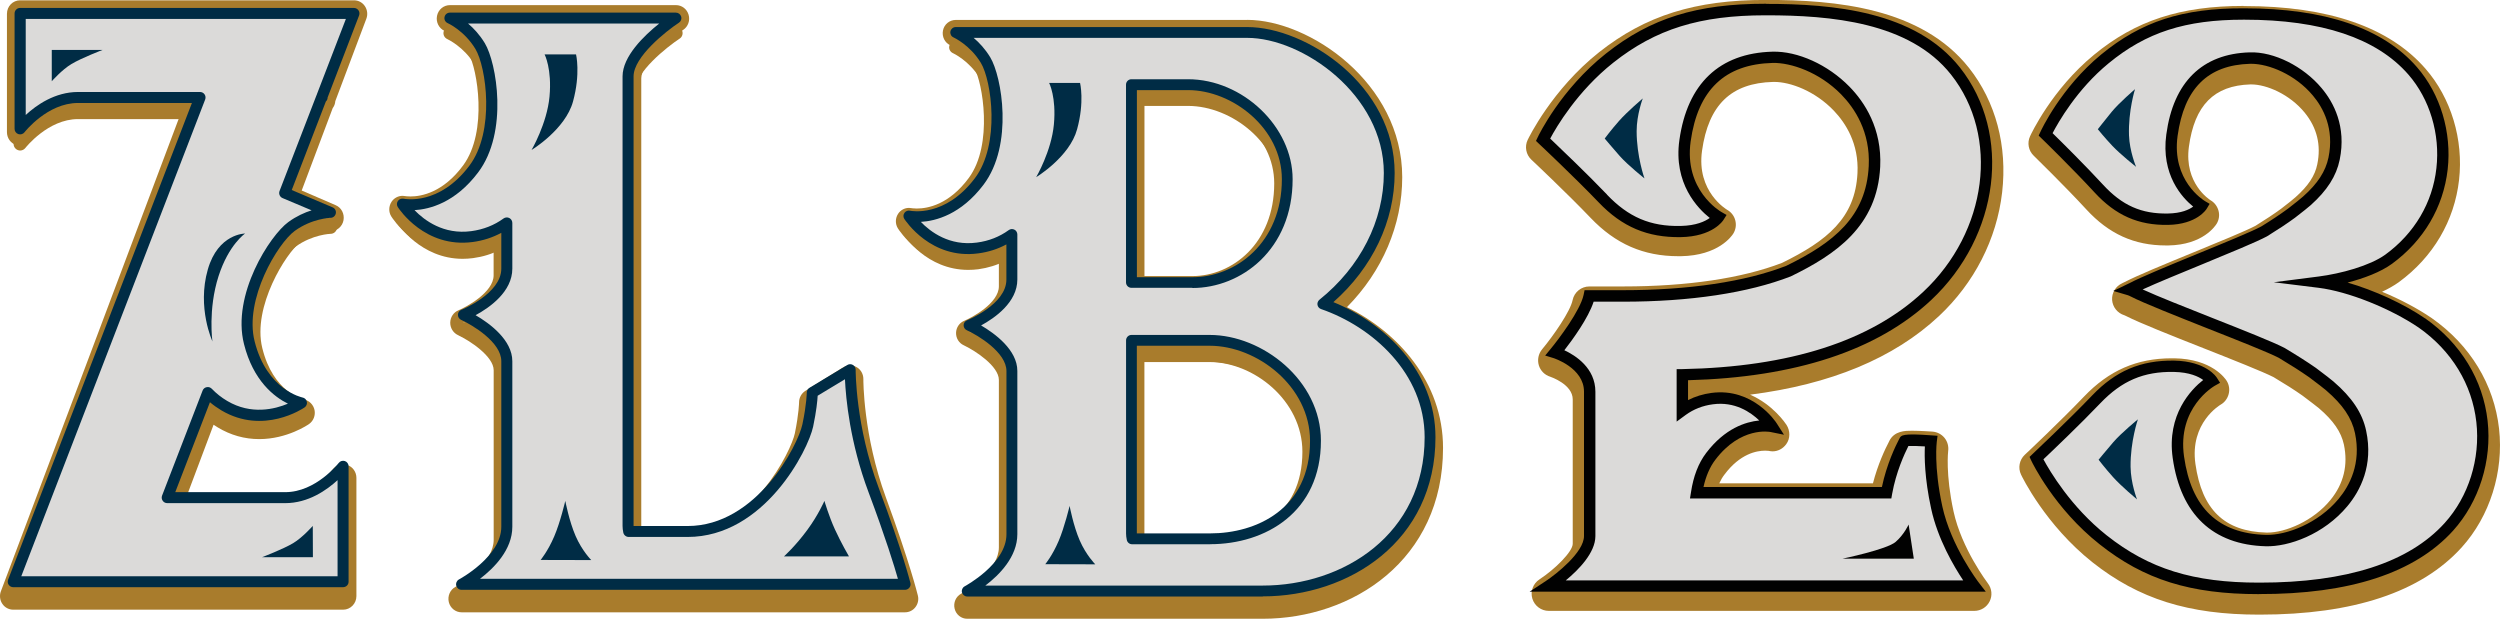 <svg xmlns="http://www.w3.org/2000/svg" width="303" height="75" viewBox="0 0 303 75" fill="none"><g><path d="M117.225 74.212C116.868 74.212 116.542 73.97 116.458 73.614C116.367 73.266 116.534 72.895 116.853 72.728C116.906 72.705 121.845 70.039 121.845 66.548V46.751C121.845 44.562 118.438 42.533 117.118 41.927C116.83 41.798 116.648 41.51 116.656 41.192C116.656 40.882 116.86 40.601 117.149 40.48C117.202 40.458 121.837 38.579 121.837 35.679V31.619C120.843 32.134 119.751 32.468 118.575 32.634C118.15 32.687 117.74 32.71 117.338 32.71C112.316 32.71 109.593 28.567 109.479 28.385C109.312 28.113 109.312 27.772 109.502 27.514C109.653 27.295 109.896 27.174 110.147 27.174C110.2 27.174 110.26 27.174 110.313 27.189C110.313 27.189 110.617 27.249 111.102 27.249C112.574 27.249 115.434 26.734 118.036 23.311C121.116 19.229 120.039 11.603 118.757 9.482C117.467 7.346 115.518 6.453 115.502 6.445C115.161 6.294 114.971 5.922 115.055 5.567C115.131 5.203 115.457 4.938 115.829 4.938H151.158C158.32 4.938 169.153 12.049 169.153 22.758C169.153 28.567 166.506 34.187 161.84 38.367C168.129 40.988 174.1 46.865 174.1 54.779C174.1 67.525 163.502 74.197 153.032 74.197H117.209L117.225 74.212ZM146.675 66.328C152.198 66.328 158.646 63.42 158.646 55.241C158.646 48.728 152.296 43.85 146.614 43.85H137.92V66.328H146.675ZM144.52 35.255C149.709 35.255 155.225 31.134 155.225 23.508C155.225 17.404 149.292 12.837 143.989 12.837H137.92V35.255H144.52Z" fill="#A97C2C"></path><path d="M151.166 4.022C158.237 4.022 168.379 11.292 168.379 21.486C168.379 28.189 165.011 33.899 160.323 37.746C166.392 39.897 173.326 45.782 173.326 54.302C173.326 66.192 163.843 73.394 153.047 73.394H117.225C117.225 73.394 122.641 70.463 122.641 66.351V46.062C122.641 42.805 117.452 40.389 117.452 40.389C117.452 40.389 122.641 38.291 122.641 34.717V29.12C121.594 29.9 120.229 30.559 118.484 30.794C118.089 30.847 117.718 30.877 117.354 30.877C112.703 30.877 110.162 26.818 110.162 26.818C110.162 26.818 110.518 26.893 111.125 26.893C112.68 26.893 115.867 26.356 118.681 22.539C122.08 17.934 120.775 9.717 119.455 7.46C118.006 5.006 115.844 4.022 115.844 4.022H150.552C150.756 4.022 150.961 4.022 151.174 4.022M137.131 35.073H144.528C150.134 35.073 156.021 30.506 156.021 22.228C156.021 15.791 149.99 10.489 143.989 10.489H137.131V35.073ZM137.207 66.919H146.675C152.638 66.919 159.428 63.564 159.428 54.749C159.428 47.88 152.994 42.267 146.607 42.267H137.124V66.245C137.124 66.465 137.154 66.692 137.199 66.912M151.166 2.416H115.836C115.085 2.416 114.44 2.946 114.289 3.688C114.137 4.438 114.509 5.195 115.199 5.498C115.199 5.498 116.944 6.331 118.097 8.285C119.068 9.936 120.418 17.495 117.422 21.562C115.032 24.796 112.453 25.273 111.118 25.273C110.715 25.273 110.473 25.227 110.473 25.227C110.374 25.212 110.275 25.197 110.169 25.197C109.653 25.197 109.153 25.454 108.857 25.901C108.5 26.439 108.485 27.136 108.826 27.681C108.955 27.878 111.899 32.475 117.354 32.475C117.794 32.475 118.241 32.445 118.689 32.384C119.516 32.27 120.305 32.074 121.063 31.786V34.702C121.063 36.762 117.756 38.511 116.876 38.875C116.284 39.117 115.889 39.693 115.874 40.336C115.859 40.988 116.223 41.578 116.8 41.843C118.196 42.495 121.063 44.38 121.063 46.047V66.336C121.063 68.896 117.756 71.259 116.489 71.956C115.851 72.304 115.525 73.046 115.7 73.773C115.874 74.493 116.504 74.993 117.225 74.993H153.047C163.904 74.993 174.896 67.881 174.896 54.287C174.896 46.274 169.373 40.23 163.251 37.224C167.537 32.892 169.95 27.272 169.95 21.478C169.95 10.012 158.639 2.408 151.166 2.408M138.709 12.102H143.982C148.913 12.102 154.436 16.427 154.436 22.228C154.436 29.521 149.323 33.46 144.52 33.46H138.709V12.102ZM138.709 43.881H146.607C151.917 43.881 157.85 48.523 157.85 54.749C157.85 62.534 151.826 65.306 146.667 65.306H138.702V43.888L138.709 43.881Z" fill="#A97C2C"></path><path d="M160.33 36.86C165.019 33.104 168.387 27.53 168.387 20.986C168.387 11.035 158.252 3.946 151.174 3.946C150.961 3.946 150.756 3.946 150.551 3.946H137.131H115.844C115.844 3.946 118.006 4.9 119.455 7.293C120.783 9.49 122.08 17.51 118.681 22.009C114.767 27.189 110.162 26.181 110.162 26.181C110.162 26.181 113.113 30.779 118.484 30.067C120.229 29.84 121.594 29.188 122.641 28.431V33.891C122.641 37.367 117.452 39.428 117.452 39.428C117.452 39.428 122.641 41.783 122.641 44.971V64.761C122.641 68.775 117.225 71.637 117.225 71.637H153.047C163.843 71.637 173.326 64.617 173.326 53.007C173.326 44.699 166.392 38.95 160.323 36.86M137.124 10.262H143.982C149.983 10.262 156.006 15.427 156.006 21.713C156.006 29.787 150.119 34.247 144.513 34.247H137.116V10.262H137.124ZM146.667 65.321H137.199C137.146 65.109 137.124 64.882 137.124 64.67V41.268H146.607C152.987 41.268 159.428 46.751 159.428 53.438C159.428 62.042 152.63 65.314 146.675 65.314" fill="#DBDAD9"></path><path d="M153.048 72.296H117.225C116.921 72.296 116.664 72.092 116.588 71.804C116.519 71.509 116.648 71.206 116.921 71.062C116.967 71.031 121.982 68.335 121.982 64.761V44.971C121.982 42.707 118.522 40.632 117.179 40.026C116.937 39.92 116.785 39.677 116.792 39.412C116.792 39.155 116.959 38.92 117.202 38.822C117.248 38.799 121.974 36.89 121.974 33.891V29.62C120.942 30.18 119.789 30.551 118.56 30.71C112.848 31.475 109.737 26.734 109.601 26.53C109.456 26.31 109.464 26.022 109.616 25.803C109.768 25.583 110.041 25.477 110.299 25.538C110.465 25.576 114.562 26.356 118.15 21.607C121.268 17.48 120.176 9.777 118.886 7.626C117.559 5.438 115.594 4.552 115.571 4.536C115.283 4.415 115.131 4.105 115.192 3.802C115.26 3.499 115.518 3.279 115.837 3.279H151.166C158.282 3.279 169.032 10.33 169.032 20.971C169.032 26.81 166.339 32.445 161.605 36.618C167.925 39.185 173.979 45.054 173.979 52.992C173.979 65.654 163.449 72.281 153.048 72.281M119.425 70.971H153.048C162.796 70.971 172.666 64.799 172.666 52.992C172.666 45.251 166.362 39.617 160.111 37.458C159.891 37.383 159.716 37.186 159.678 36.951C159.64 36.716 159.731 36.481 159.913 36.33C164.875 32.354 167.72 26.757 167.72 20.971C167.72 11.466 157.835 4.59 151.166 4.59H150.552H118.006C118.674 5.158 119.402 5.93 120.017 6.945C121.42 9.262 122.862 17.548 119.205 22.387C116.474 26 113.417 26.787 111.603 26.893C112.779 28.105 115.078 29.847 118.401 29.4C119.835 29.211 121.139 28.703 122.262 27.886C122.46 27.742 122.725 27.719 122.945 27.832C123.165 27.939 123.302 28.173 123.302 28.416V33.876C123.302 36.648 120.563 38.541 118.909 39.443C120.548 40.404 123.302 42.396 123.302 44.956V64.746C123.302 67.487 121.109 69.691 119.433 70.963M146.683 65.965H137.215C136.904 65.965 136.638 65.753 136.57 65.45C136.509 65.17 136.479 64.905 136.479 64.655V41.253C136.479 40.889 136.775 40.594 137.132 40.594H146.615C152.98 40.594 160.096 46.084 160.096 53.423C160.096 62.087 153.359 65.957 146.675 65.957M137.784 64.647H146.675C152.251 64.647 158.776 61.701 158.776 53.423C158.776 46.827 152.357 41.904 146.607 41.904H137.784V64.647ZM144.521 34.883H137.124C136.767 34.883 136.472 34.588 136.472 34.224V10.262C136.472 9.899 136.767 9.603 137.124 9.603H143.982C150.62 9.603 156.666 15.374 156.666 21.713C156.666 30.279 150.408 34.906 144.521 34.906M137.784 33.596H144.521C149.778 33.596 155.362 29.43 155.362 21.721C155.362 15.541 149.361 10.921 143.99 10.921H137.792V33.603L137.784 33.596Z" fill="#002C45"></path><path d="M127.155 10.05H130.903C130.903 10.05 131.464 12.315 130.546 15.662C129.636 19.032 125.585 21.471 125.585 21.471C125.585 21.471 127.436 18.313 127.732 15.079C128.043 11.762 127.155 10.05 127.155 10.05Z" fill="#002C45"></path><path d="M132.747 68.396C132.747 68.396 131.639 67.283 130.865 65.51C130.091 63.731 129.636 61.315 129.636 61.315C129.636 61.315 129.029 63.875 128.309 65.564C127.542 67.358 126.685 68.381 126.685 68.381L132.747 68.396Z" fill="#002C45"></path><path d="M55.942 73.432C55.57 73.432 55.252 73.182 55.168 72.826C55.077 72.471 55.244 72.099 55.57 71.933C55.616 71.903 60.63 69.206 60.63 65.662V45.592C60.63 43.373 57.171 41.313 55.836 40.707C55.548 40.571 55.358 40.283 55.373 39.958C55.373 39.639 55.578 39.359 55.874 39.238C55.927 39.215 60.63 37.315 60.63 34.368V30.264C59.614 30.786 58.506 31.127 57.323 31.286C56.89 31.339 56.481 31.369 56.079 31.369C50.981 31.369 48.227 27.159 48.113 26.984C47.938 26.712 47.938 26.363 48.128 26.098C48.28 25.886 48.53 25.757 48.781 25.757C48.841 25.757 48.894 25.765 48.955 25.78C48.955 25.78 49.258 25.841 49.759 25.841C51.254 25.841 54.152 25.326 56.784 21.842C59.91 17.707 58.817 9.974 57.52 7.823C56.215 5.657 54.243 4.756 54.22 4.741C53.879 4.59 53.681 4.218 53.765 3.847C53.841 3.476 54.167 3.219 54.546 3.219H81.933C82.29 3.219 82.601 3.446 82.699 3.787C82.798 4.12 82.669 4.491 82.373 4.68C80.863 5.68 76.934 8.763 76.934 11.08V65.442H83.344C91.636 65.442 96.613 55.71 97.136 53.219C97.652 50.757 97.667 49.409 97.667 49.402C97.667 49.121 97.811 48.864 98.054 48.72L102.644 45.941C102.773 45.865 102.917 45.827 103.061 45.827C103.198 45.827 103.334 45.865 103.456 45.933C103.706 46.077 103.858 46.342 103.858 46.63C103.858 46.698 103.82 53.423 106.642 60.951C109.532 68.631 110.443 72.296 110.488 72.448C110.541 72.69 110.488 72.94 110.336 73.137C110.185 73.326 109.949 73.44 109.707 73.44H55.957L55.942 73.432Z" fill="#A97C2C"></path><path d="M81.918 2.249C81.918 2.249 76.114 6.142 76.114 9.49V65.336C76.114 65.564 76.144 65.791 76.19 66.018H83.329C92.152 66.018 97.356 55.506 97.902 52.84C98.448 50.182 98.448 48.766 98.448 48.766L103.046 45.918C103.046 45.918 102.962 52.923 105.883 60.883C108.781 68.797 109.691 72.576 109.691 72.576H55.942C55.942 72.576 61.427 69.608 61.427 65.435V44.873C61.427 41.563 56.162 39.117 56.162 39.117C56.162 39.117 61.427 36.989 61.427 33.361V27.696C60.365 28.476 58.984 29.15 57.209 29.393C56.814 29.446 56.435 29.468 56.071 29.468C51.352 29.468 48.773 25.356 48.773 25.356C48.773 25.356 49.137 25.432 49.751 25.432C51.329 25.432 54.554 24.894 57.414 21.016C60.858 16.351 59.538 8.013 58.195 5.733C56.723 3.241 54.538 2.249 54.538 2.249H81.925H81.918ZM81.918 0.621H54.531C53.772 0.621 53.12 1.159 52.968 1.916C52.809 2.673 53.196 3.438 53.886 3.749C53.894 3.749 55.654 4.597 56.822 6.581C57.816 8.263 59.174 15.919 56.139 20.039C53.727 23.311 51.102 23.811 49.751 23.811C49.342 23.811 49.099 23.765 49.099 23.765C48.993 23.743 48.894 23.735 48.795 23.735C48.272 23.735 47.764 23.993 47.46 24.447C47.104 24.992 47.081 25.697 47.43 26.242C47.559 26.439 50.548 31.112 56.071 31.112C56.518 31.112 56.974 31.074 57.421 31.021C58.263 30.9 59.068 30.703 59.826 30.415V33.369C59.826 35.451 56.473 37.231 55.578 37.602C54.978 37.845 54.584 38.428 54.569 39.087C54.554 39.738 54.925 40.344 55.509 40.617C56.92 41.275 59.834 43.184 59.834 44.873V65.435C59.834 68.04 56.405 70.479 55.198 71.13C54.554 71.478 54.22 72.243 54.394 72.97C54.569 73.697 55.214 74.212 55.942 74.212H109.691C110.184 74.212 110.647 73.985 110.951 73.584C111.254 73.19 111.368 72.675 111.247 72.19C111.209 72.031 110.283 68.237 107.378 60.315C104.593 52.727 104.639 46.016 104.639 45.941C104.646 45.35 104.335 44.797 103.835 44.502C103.592 44.358 103.319 44.29 103.046 44.29C102.757 44.29 102.469 44.365 102.211 44.517L97.621 47.364C97.144 47.66 96.848 48.19 96.848 48.766C96.848 48.766 96.832 50.091 96.339 52.507C95.915 54.605 91.158 64.382 83.336 64.382H77.722V9.49C77.722 7.816 80.757 4.998 82.805 3.62C83.397 3.226 83.662 2.477 83.458 1.787C83.253 1.091 82.638 0.621 81.925 0.621" fill="#A97C2C"></path><path d="M103.038 44.805L98.441 47.584C98.441 47.584 98.441 48.978 97.895 51.568C97.349 54.158 92.144 64.42 83.321 64.42H76.183C76.137 64.193 76.107 63.981 76.107 63.753V9.255C76.107 5.998 81.91 2.196 81.91 2.196H54.523C54.523 2.196 56.716 3.158 58.18 5.589C59.523 7.816 60.843 15.95 57.399 20.501C53.431 25.757 48.758 24.742 48.758 24.742C48.758 24.742 51.754 29.408 57.194 28.681C58.969 28.446 60.35 27.795 61.412 27.022V32.558C61.412 36.087 56.147 38.17 56.147 38.17C56.147 38.17 61.412 40.556 61.412 43.782V63.844C61.412 67.919 55.927 70.819 55.927 70.819H109.676C109.676 70.819 108.766 67.139 105.868 59.406C102.947 51.636 103.031 44.797 103.031 44.797" fill="#DBDAD9"></path><path d="M109.691 71.486H55.942C55.631 71.486 55.373 71.274 55.297 70.978C55.221 70.683 55.358 70.373 55.623 70.229C55.676 70.206 60.759 67.464 60.759 63.837V43.775C60.759 41.472 57.239 39.382 55.889 38.769C55.646 38.655 55.494 38.413 55.502 38.148C55.502 37.875 55.669 37.64 55.919 37.549C55.965 37.526 60.759 35.588 60.759 32.551V28.219C59.705 28.787 58.544 29.165 57.292 29.332C51.504 30.105 48.34 25.303 48.211 25.091C48.067 24.864 48.075 24.576 48.227 24.356C48.378 24.137 48.651 24.031 48.917 24.084C49.092 24.122 53.241 24.917 56.875 20.1C60.039 15.919 58.931 8.104 57.618 5.93C56.276 3.711 54.281 2.81 54.258 2.802C53.969 2.673 53.81 2.363 53.879 2.06C53.939 1.749 54.212 1.53 54.531 1.53H81.918C82.214 1.53 82.472 1.727 82.555 2.007C82.646 2.287 82.532 2.59 82.29 2.749C80.765 3.749 76.789 6.884 76.789 9.255V63.753H83.336C91.712 63.753 96.726 53.938 97.25 51.431C97.773 48.947 97.781 47.592 97.781 47.577C97.781 47.349 97.902 47.13 98.1 47.008L102.697 44.237C102.902 44.108 103.16 44.108 103.372 44.229C103.577 44.35 103.706 44.57 103.706 44.812C103.706 44.88 103.668 51.621 106.513 59.172C109.396 66.843 110.298 70.501 110.344 70.66C110.389 70.857 110.344 71.069 110.215 71.228C110.086 71.388 109.896 71.486 109.691 71.486ZM58.172 70.153H108.827C108.409 68.676 107.347 65.2 105.261 59.641C103.008 53.643 102.515 48.266 102.409 45.963L99.101 47.963C99.07 48.561 98.949 49.818 98.555 51.697C97.963 54.529 92.645 65.079 83.336 65.079H76.198C75.887 65.079 75.613 64.859 75.545 64.556C75.484 64.268 75.454 64.003 75.454 63.746V9.255C75.454 6.831 78.064 4.317 79.892 2.855H56.731C57.406 3.423 58.142 4.211 58.764 5.241C60.183 7.596 61.654 15.995 57.945 20.903C55.176 24.576 52.065 25.363 50.237 25.47C51.428 26.697 53.765 28.469 57.125 28.014C58.582 27.817 59.902 27.302 61.032 26.477C61.237 26.333 61.503 26.31 61.73 26.424C61.95 26.537 62.094 26.765 62.094 27.022V32.558C62.094 35.368 59.318 37.292 57.641 38.201C59.31 39.17 62.094 41.192 62.094 43.782V63.844C62.094 66.631 59.872 68.858 58.172 70.153Z" fill="#002C45"></path><path d="M66.009 6.596H69.817C69.817 6.596 70.379 8.899 69.453 12.292C68.528 15.7 64.423 18.176 64.423 18.176C64.423 18.176 66.297 14.98 66.601 11.709C66.912 8.338 66.009 6.604 66.009 6.604" fill="#002C45"></path><path d="M71.668 67.888C71.668 67.888 70.546 66.768 69.764 64.965C68.983 63.17 68.513 60.709 68.513 60.709C68.513 60.709 67.906 63.307 67.17 65.018C66.388 66.836 65.523 67.866 65.523 67.866L71.668 67.881V67.888Z" fill="#002C45"></path><path d="M95.019 67.434C95.019 67.434 96.453 66.139 97.864 64.2C99.177 62.42 99.92 60.709 99.92 60.709C99.92 60.709 100.451 62.542 101.195 64.17C101.938 65.798 102.894 67.434 102.894 67.434H95.012H95.019Z" fill="#002C45"></path><path d="M1.608 73.129C1.343 73.129 1.093 73.001 0.948 72.789C0.804 72.561 0.766 72.289 0.857 72.039L23.063 14.435H9.453C5.819 14.435 3.111 17.889 3.08 17.926C2.928 18.123 2.693 18.244 2.45 18.244C2.359 18.244 2.276 18.229 2.193 18.199C1.866 18.093 1.646 17.782 1.646 17.442V3.438C1.646 2.999 2.003 2.636 2.45 2.636H42.909C43.174 2.636 43.417 2.764 43.569 2.984C43.72 3.204 43.751 3.476 43.652 3.726L39.844 13.594V13.625C39.844 13.837 39.76 14.034 39.616 14.178L35.535 24.765L40.367 26.81C40.716 26.954 40.913 27.325 40.838 27.696C40.769 28.067 40.443 28.34 40.071 28.34C40.049 28.34 37.879 28.408 35.815 29.9C33.775 31.384 29.731 38.102 30.998 43.146C32.455 48.932 36.529 49.811 36.695 49.849C37.014 49.909 37.264 50.151 37.325 50.47C37.393 50.78 37.264 51.113 36.999 51.295C36.908 51.356 34.556 52.938 31.423 52.938C29.784 52.938 28.237 52.514 26.803 51.666C26.34 51.394 25.915 51.098 25.513 50.773L21.447 61.322H34.579C38.22 61.322 40.921 57.869 40.951 57.831C41.111 57.634 41.346 57.52 41.589 57.52C41.68 57.52 41.771 57.536 41.847 57.558C42.173 57.672 42.393 57.975 42.393 58.316V72.319C42.393 72.751 42.029 73.114 41.589 73.114H1.608V73.129Z" fill="#A97C2C"></path><path d="M42.908 1.674L39.047 11.936V12.117H38.979L34.518 23.985L40.071 26.386C40.071 26.386 37.666 26.424 35.352 28.135C33.243 29.711 28.836 36.89 30.232 42.578C31.84 49.144 36.551 50.045 36.551 50.045C36.551 50.045 34.351 51.59 31.43 51.59C30.125 51.59 28.677 51.28 27.22 50.401C26.408 49.909 25.748 49.356 25.194 48.773L20.286 61.822H34.586C38.683 61.822 41.596 57.929 41.596 57.929V72.266H1.608L24.231 12.11H9.453C5.356 12.11 2.443 16.01 2.443 16.01V1.674H42.901H42.908ZM42.908 0.038H2.45C1.555 0.03 0.842 0.765 0.842 1.674V16.018C0.842 16.722 1.282 17.351 1.934 17.57C2.101 17.623 2.276 17.654 2.45 17.654C2.936 17.654 3.414 17.427 3.725 17.01C3.748 16.98 6.228 13.753 9.46 13.753H21.902L0.106 71.668C-0.084 72.168 -0.015 72.743 0.281 73.182C0.577 73.629 1.077 73.894 1.608 73.894H41.589C42.476 73.894 43.197 73.152 43.197 72.251V57.914C43.197 57.21 42.757 56.581 42.104 56.362C41.938 56.301 41.763 56.271 41.589 56.271C41.103 56.271 40.625 56.498 40.314 56.914C40.291 56.945 37.81 60.171 34.579 60.171H22.615L25.885 51.477C26.052 51.59 26.218 51.704 26.393 51.803C27.948 52.742 29.64 53.219 31.423 53.219C34.806 53.219 37.348 51.469 37.454 51.394C37.992 51.015 38.251 50.348 38.121 49.697C37.985 49.046 37.484 48.546 36.847 48.425C36.71 48.394 33.099 47.554 31.787 42.177C30.558 37.148 34.738 30.619 36.301 29.461C38.137 28.098 40.086 28.022 40.102 28.022C40.86 27.999 41.497 27.446 41.634 26.689C41.77 25.924 41.384 25.167 40.686 24.871L36.566 23.091L40.322 13.11C40.504 12.867 40.617 12.572 40.64 12.254L44.403 2.264C44.593 1.757 44.524 1.197 44.228 0.75C43.933 0.303 43.44 0.038 42.908 0.038Z" fill="#A97C2C"></path><path d="M34.579 60.315H20.279L25.187 47.584C25.733 48.16 26.401 48.705 27.212 49.182C31.954 51.977 36.544 48.834 36.544 48.834C36.544 48.834 31.832 47.948 30.224 41.548C28.828 35.997 33.236 28.999 35.345 27.461C37.651 25.788 40.064 25.75 40.064 25.75L34.511 23.402L38.979 11.822H39.047V11.648L42.909 1.636H2.45V15.624C2.45 15.624 5.364 11.815 9.46 11.815H24.239L1.608 70.509H41.589V56.513C41.589 56.513 38.683 60.315 34.579 60.315Z" fill="#DBDAD9"></path><path d="M41.588 71.168H1.608C1.388 71.168 1.183 71.062 1.054 70.88C0.925 70.706 0.903 70.471 0.978 70.267L23.26 12.481H9.452C5.743 12.481 3.004 15.988 2.974 16.026C2.799 16.253 2.496 16.344 2.223 16.253C1.957 16.162 1.767 15.912 1.767 15.624V1.628C1.767 1.257 2.071 0.962 2.435 0.962H42.893C43.113 0.962 43.318 1.068 43.447 1.25C43.576 1.431 43.599 1.659 43.523 1.871L39.707 11.815C39.707 12.004 39.631 12.178 39.495 12.299L35.36 23.031L40.306 25.129C40.602 25.25 40.761 25.553 40.701 25.863C40.64 26.174 40.374 26.401 40.056 26.401C40.033 26.401 37.818 26.469 35.724 27.984C33.66 29.491 29.572 36.277 30.861 41.374C32.348 47.296 36.619 48.16 36.657 48.175C36.923 48.22 37.135 48.425 37.188 48.69C37.249 48.955 37.135 49.235 36.915 49.379C36.71 49.523 31.916 52.734 26.855 49.75C26.347 49.447 25.884 49.121 25.445 48.75L21.242 59.649H34.571C38.296 59.649 41.019 56.142 41.05 56.112C41.224 55.877 41.528 55.794 41.793 55.877C42.066 55.968 42.248 56.225 42.248 56.513V70.509C42.248 70.88 41.945 71.168 41.573 71.168M2.572 69.843H40.913V58.194C39.623 59.383 37.37 60.981 34.571 60.981H20.271C20.051 60.981 19.838 60.876 19.717 60.686C19.588 60.504 19.565 60.277 19.641 60.073L24.557 47.334C24.64 47.122 24.822 46.963 25.05 46.925C25.27 46.872 25.498 46.948 25.665 47.114C26.226 47.698 26.84 48.182 27.546 48.599C30.444 50.31 33.312 49.591 34.897 48.925C33.243 48.107 30.694 46.168 29.572 41.7C28.062 35.717 32.72 28.529 34.95 26.909C35.929 26.197 36.923 25.757 37.765 25.492L34.245 24.008C33.919 23.872 33.752 23.493 33.88 23.152L38.349 11.572C38.349 11.572 38.372 11.512 38.387 11.489C38.387 11.459 38.402 11.428 38.417 11.398L41.922 2.295H3.118V13.935C4.407 12.739 6.661 11.148 9.46 11.148H24.238C24.466 11.148 24.671 11.254 24.792 11.436C24.921 11.618 24.944 11.852 24.868 12.057L2.579 69.843H2.572Z" fill="#002C45"></path><path d="M6.266 6.051H12.434C12.434 6.051 9.87 7.028 8.656 7.763C7.518 8.437 6.274 9.846 6.274 9.846V6.051H6.266Z" fill="#002C45"></path><path d="M37.924 67.533H31.756C31.756 67.533 34.321 66.556 35.534 65.829C36.672 65.147 37.909 63.738 37.909 63.738L37.924 67.533Z" fill="#002C45"></path><path d="M25.748 41.404C25.748 41.404 25.194 37.511 26.484 33.482C27.721 29.635 29.708 28.302 29.708 28.302C29.708 28.302 26.431 28.302 25.187 32.664C23.852 37.307 25.756 41.397 25.756 41.397" fill="#002C45"></path><path d="M273.785 73.455C265.501 73.455 259.667 71.622 254.258 67.336C248.72 62.958 245.996 57.316 245.882 57.081C245.685 56.672 245.776 56.188 246.102 55.877C246.148 55.832 250.464 51.772 253.325 48.788C256.177 45.797 259.227 44.456 263.202 44.456H263.505C267.511 44.524 268.846 46.478 268.99 46.698C269.135 46.94 269.18 47.228 269.112 47.508C269.043 47.781 268.869 48.016 268.619 48.152C268.444 48.251 264.264 50.727 265.061 56.369C265.918 62.413 269.059 65.427 274.68 65.579H274.839C277.29 65.579 280.969 64.087 283.283 61.231C284.527 59.702 285.847 57.142 285.104 53.658C284.725 51.893 283.685 50.356 281.728 48.675C281.523 48.516 280.734 47.872 279.695 47.114C278.671 46.395 277.472 45.63 276.038 44.782C274.794 44.131 271.077 42.661 267.473 41.245C263.672 39.745 259.758 38.193 258.142 37.367C258.066 37.337 257.846 37.231 257.846 37.231L257.778 37.216C257.36 37.095 257.065 36.731 257.034 36.3C257.004 35.868 257.247 35.467 257.641 35.285C257.641 35.285 257.884 35.164 257.945 35.141C259.386 34.376 262.883 32.945 266.259 31.559C269.453 30.248 272.768 28.893 273.906 28.272C275.135 27.514 276.197 26.81 277.115 26.136C278.026 25.447 278.724 24.856 278.921 24.689C280.628 23.167 281.553 21.759 281.887 20.138C282.57 16.843 281.318 14.443 280.15 13.011C278.102 10.512 274.946 9.202 272.875 9.202H272.73C267.799 9.346 265.045 12.102 264.287 17.646C263.589 22.819 267.261 25.083 267.42 25.182C267.913 25.47 268.08 26.113 267.777 26.606C267.655 26.818 266.441 28.666 262.8 28.726H262.527C258.954 28.726 256.207 27.477 253.636 24.682C251.102 21.925 247.255 18.176 247.225 18.139C246.906 17.835 246.823 17.366 247.005 16.972C247.104 16.753 249.539 11.519 254.478 7.46C259.318 3.484 264.537 1.787 271.949 1.787H272.033C281.902 1.787 289.034 4.218 293.221 9.028C296.127 12.36 297.553 17.108 297.03 21.706C296.506 26.378 294.063 30.521 290.149 33.376C288.988 34.217 287.403 34.883 285.771 35.383C288.7 36.353 291.787 37.814 294.147 39.42C298.562 42.525 301.301 47.016 301.87 52.09C302.424 57.028 300.823 62.102 297.591 65.677C292.918 70.85 284.937 73.478 273.891 73.478H273.808L273.785 73.455Z" fill="#A97C2C"></path><path d="M271.934 2.81H272.01C278.033 2.81 287.152 3.658 292.417 9.702C297.644 15.692 297.788 26.5 289.511 32.528C287.509 33.982 283.867 34.959 281.098 35.315C284.732 35.77 289.989 37.852 293.54 40.268C302.841 46.789 302.674 58.482 296.802 64.965C290.885 71.509 280.635 72.418 273.868 72.418H273.785C265.743 72.418 260.19 70.721 254.895 66.533C249.478 62.254 246.808 56.642 246.808 56.642C246.808 56.642 251.162 52.552 254.06 49.515C256.882 46.554 259.758 45.501 263.194 45.501C263.293 45.501 263.384 45.501 263.483 45.501C267.041 45.562 268.095 47.251 268.095 47.251C268.095 47.251 263.103 50.068 264.014 56.521C264.939 63.064 268.512 66.457 274.627 66.624H274.817C279.725 66.624 287.842 61.595 286.09 53.446C285.665 51.439 284.489 49.712 282.38 47.887C282.145 47.698 281.349 47.046 280.286 46.274C279.209 45.517 277.965 44.729 276.546 43.881C273.815 42.464 261.624 37.989 258.567 36.421C258.438 36.368 258.324 36.307 258.203 36.254C258.157 36.247 258.104 36.231 258.058 36.216C258.172 36.163 258.271 36.11 258.385 36.057C261.1 34.611 271.957 30.476 274.392 29.165C275.651 28.385 276.751 27.658 277.715 26.962C278.655 26.25 279.368 25.644 279.581 25.47C281.462 23.788 282.502 22.19 282.889 20.335C284.451 12.799 277.214 8.149 272.859 8.149C272.799 8.149 272.746 8.149 272.685 8.149C267.245 8.301 264.067 11.436 263.24 17.487C262.428 23.447 266.874 26.053 266.874 26.053C266.874 26.053 265.933 27.62 262.769 27.673C262.686 27.673 262.603 27.673 262.512 27.673C259.454 27.673 256.898 26.704 254.394 23.97C251.807 21.16 247.938 17.389 247.938 17.389C247.938 17.389 250.313 12.201 255.122 8.24C259.834 4.362 264.78 2.795 271.926 2.795M271.926 0.719C264.256 0.719 258.84 2.492 253.802 6.634C248.674 10.845 246.148 16.283 246.042 16.518C245.67 17.313 245.852 18.26 246.482 18.866C246.519 18.903 250.343 22.637 252.854 25.371C255.593 28.355 258.673 29.749 262.512 29.749C262.61 29.749 262.701 29.749 262.8 29.749C267.003 29.68 268.497 27.378 268.657 27.121C268.945 26.651 269.028 26.075 268.884 25.545C268.74 25.008 268.399 24.546 267.921 24.273C267.807 24.197 264.689 22.228 265.296 17.775C265.979 12.754 268.345 10.361 272.746 10.232H272.859C274.688 10.232 277.495 11.406 279.331 13.655C280.818 15.48 281.341 17.586 280.855 19.911C280.575 21.297 279.763 22.523 278.223 23.894C278.018 24.076 277.358 24.629 276.478 25.295C275.606 25.939 274.574 26.613 273.36 27.37C272.215 27.976 268.983 29.302 265.85 30.589C262.314 32.036 258.976 33.414 257.474 34.202C257.414 34.224 257.353 34.255 257.292 34.285L257.194 34.338C256.412 34.694 255.934 35.497 255.987 36.36C256.056 37.224 256.64 37.951 257.467 38.208H257.474C257.542 38.238 257.611 38.276 257.687 38.307C259.356 39.155 263.103 40.639 267.079 42.207C270.606 43.6 274.255 45.047 275.553 45.706C276.926 46.524 278.086 47.258 279.08 47.963C280.066 48.69 280.818 49.296 281.053 49.477C282.82 50.992 283.746 52.348 284.08 53.878C284.603 56.354 284.064 58.611 282.464 60.58C280.377 63.155 276.979 64.549 274.824 64.549C274.779 64.549 274.733 64.549 274.695 64.549C269.605 64.412 266.866 61.769 266.085 56.225C265.379 51.234 269.089 49.084 269.127 49.053C269.62 48.781 269.969 48.311 270.113 47.766C270.257 47.213 270.174 46.637 269.87 46.153C269.703 45.888 268.088 43.494 263.521 43.426C263.414 43.426 263.308 43.426 263.21 43.426C258.976 43.426 255.6 44.903 252.573 48.076C249.744 51.038 245.45 55.082 245.404 55.12C244.744 55.741 244.562 56.71 244.949 57.52C245.063 57.77 247.893 63.617 253.613 68.154C259.219 72.592 265.258 74.493 273.793 74.493H273.876C285.225 74.493 293.456 71.759 298.35 66.351C301.771 62.572 303.47 57.187 302.886 51.954C302.279 46.584 299.389 41.828 294.739 38.564C293.001 37.375 290.877 36.262 288.707 35.361C289.451 35.012 290.141 34.626 290.733 34.202C294.89 31.165 297.477 26.772 298.039 21.804C298.592 16.919 297.075 11.883 293.972 8.331C289.587 3.287 282.191 0.735 272.002 0.735H271.926V0.719Z" fill="#A97C2C"></path><path d="M293.547 39.162C289.989 36.746 284.739 34.671 281.106 34.217C283.875 33.861 287.516 32.884 289.519 31.422C297.796 25.394 297.651 14.586 292.424 8.596C287.152 2.552 278.041 1.704 272.017 1.704C264.818 1.696 259.856 3.257 255.13 7.142C250.312 11.103 247.946 16.283 247.946 16.283C247.946 16.283 251.815 20.07 254.402 22.872C256.981 25.682 259.606 26.636 262.777 26.583C265.94 26.522 266.889 24.97 266.889 24.97C266.889 24.97 262.451 22.364 263.255 16.396C264.082 10.345 267.268 7.21 272.7 7.058C277.047 6.937 284.482 11.61 282.904 19.237C282.524 21.084 281.477 22.69 279.596 24.371C279.383 24.546 278.67 25.151 277.73 25.863C276.774 26.568 275.674 27.295 274.407 28.075C271.979 29.385 261.123 33.513 258.4 34.967C258.278 35.02 258.18 35.073 258.073 35.118C258.119 35.141 258.164 35.148 258.217 35.164C258.339 35.217 258.453 35.277 258.582 35.33C261.639 36.898 273.83 41.366 276.561 42.79C277.98 43.631 279.217 44.418 280.294 45.183C281.356 45.948 282.153 46.607 282.388 46.796C284.497 48.606 285.673 50.341 286.097 52.34C287.873 60.595 279.52 65.654 274.634 65.518C268.52 65.351 264.947 61.959 264.021 55.407C263.111 48.955 268.103 46.138 268.103 46.138C268.103 46.138 267.04 44.449 263.49 44.388C259.932 44.328 256.973 45.357 254.075 48.394C251.177 51.431 246.823 55.521 246.823 55.521C246.823 55.521 249.493 61.133 254.91 65.412C260.213 69.615 265.789 71.312 273.883 71.304C280.65 71.304 290.9 70.388 296.817 63.844C302.681 57.369 302.848 45.675 293.555 39.147" fill="#DBDAD9"></path><path d="M273.785 72.008C265.478 72.008 259.879 70.259 254.47 65.965C248.993 61.64 246.3 56.066 246.193 55.832L245.981 55.377L246.345 55.029C246.391 54.983 250.715 50.916 253.567 47.932C256.42 44.949 259.47 43.653 263.498 43.706C267.39 43.775 268.641 45.698 268.687 45.789L269.074 46.395L268.437 46.751C268.255 46.857 263.87 49.432 264.704 55.317C265.584 61.557 268.846 64.67 274.65 64.829C277.169 64.882 280.985 63.413 283.435 60.467C284.778 58.861 286.204 56.165 285.423 52.484C285.028 50.644 283.943 49.046 281.925 47.311C281.72 47.137 280.924 46.501 279.877 45.728C278.838 45.002 277.631 44.229 276.198 43.373C274.915 42.707 271.183 41.237 267.579 39.814C263.771 38.299 259.826 36.746 258.248 35.936C258.218 35.921 258.142 35.891 258.058 35.845L257.907 35.785L256.139 35.262L257.892 34.414C257.96 34.376 258.036 34.346 258.104 34.315C259.462 33.588 262.982 32.142 266.373 30.748C269.575 29.438 272.897 28.075 274.066 27.446C275.31 26.681 276.387 25.962 277.305 25.288C278.185 24.621 278.875 24.038 279.126 23.826C280.909 22.243 281.857 20.782 282.214 19.085C282.934 15.594 281.576 13.064 280.309 11.565C278.185 9.028 274.984 7.732 272.852 7.732C272.791 7.732 272.753 7.732 272.708 7.732C267.572 7.876 264.712 10.739 263.923 16.48C263.187 21.887 267.056 24.25 267.215 24.356L267.807 24.705L267.45 25.303C267.405 25.379 266.275 27.196 262.762 27.257C259.174 27.317 256.42 26.106 253.863 23.326C251.322 20.562 247.483 16.805 247.438 16.775L247.089 16.434L247.293 15.995C247.392 15.775 249.789 10.618 254.667 6.604C259.523 2.613 264.514 0.977 271.995 1.007C281.766 1.007 288.806 3.4 292.925 8.126C295.77 11.39 297.166 16.025 296.658 20.539C296.135 25.121 293.745 29.173 289.906 31.975C288.525 32.982 286.492 33.74 284.527 34.247C287.721 35.171 291.279 36.784 293.919 38.587H293.934C298.251 41.624 300.937 46.032 301.498 51.007C302.037 55.839 300.466 60.822 297.31 64.321C292.683 69.433 284.8 72.031 273.777 72.001M247.665 55.672C248.416 57.066 250.98 61.436 255.327 64.882C260.471 68.949 265.819 70.615 273.785 70.615H273.876C284.406 70.615 291.962 68.184 296.294 63.39C299.199 60.179 300.633 55.612 300.133 51.151C299.617 46.584 297.144 42.517 293.161 39.715C289.701 37.367 284.596 35.33 281.022 34.883L275.583 34.209L281.015 33.513C283.685 33.172 287.228 32.218 289.11 30.854C292.63 28.287 294.83 24.568 295.292 20.38C295.763 16.253 294.488 12.011 291.894 9.035C288.047 4.62 281.356 2.386 272.01 2.386H271.934C264.871 2.386 260.13 3.915 255.563 7.672C251.724 10.822 249.456 14.836 248.773 16.139C249.805 17.146 252.794 20.108 254.903 22.402C257.194 24.886 259.523 25.939 262.754 25.878C264.386 25.848 265.319 25.409 265.812 25.038C264.492 23.97 261.89 21.191 262.557 16.291C263.414 9.952 266.912 6.513 272.67 6.347C275.613 6.248 279.171 8.043 281.371 10.671C282.836 12.405 284.398 15.329 283.571 19.365C283.162 21.342 282.047 23.091 280.044 24.879C279.771 25.106 279.065 25.704 278.14 26.401C277.176 27.105 276.076 27.832 274.764 28.643C273.497 29.324 270.295 30.635 266.904 32.036C264.181 33.157 261.366 34.308 259.69 35.08C261.571 35.944 264.886 37.246 268.095 38.519C271.904 40.026 275.492 41.442 276.873 42.161C278.375 43.055 279.611 43.843 280.689 44.593C281.781 45.395 282.6 46.062 282.82 46.243C285.066 48.175 286.318 50.061 286.773 52.189C287.683 56.415 286.045 59.497 284.505 61.345C281.637 64.791 277.366 66.283 274.612 66.207C268.194 66.033 264.294 62.337 263.331 55.506C262.588 50.235 265.592 47.183 267.026 46.054C266.479 45.645 265.387 45.115 263.468 45.077C259.819 45.009 257.156 46.153 254.561 48.871C252.179 51.371 248.796 54.597 247.665 55.665" fill="#010101"></path><path d="M259.113 50.825C259.113 50.825 258.195 53.491 258.225 56.566C258.248 58.581 259.007 60.527 259.007 60.527C259.007 60.527 257.08 58.922 256.101 57.823C255.122 56.733 254.349 55.718 254.349 55.718C254.349 55.718 255.358 54.491 256.147 53.575C257.125 52.446 259.113 50.825 259.113 50.825Z" fill="#002C45"></path><path d="M258.764 10.807C258.764 10.807 257.937 13.413 258.035 16.404C258.104 18.351 258.893 20.221 258.893 20.221C258.893 20.221 256.988 18.706 256.01 17.669C255.031 16.631 254.257 15.662 254.257 15.662C254.257 15.662 255.206 14.45 255.949 13.541C256.875 12.421 258.764 10.807 258.764 10.807Z" fill="#002C45"></path><path d="M213.981 1.038C205.697 1.038 199.856 2.863 194.446 7.149C188.916 11.534 186.192 17.169 186.071 17.404C185.881 17.813 185.972 18.297 186.299 18.608C186.344 18.646 190.668 22.705 193.513 25.689C196.373 28.688 199.423 30.021 203.398 30.021H203.694C207.707 29.945 209.043 27.999 209.179 27.779C209.331 27.537 209.369 27.249 209.301 26.977C209.225 26.704 209.058 26.469 208.8 26.325C208.633 26.235 204.453 23.75 205.242 18.108C206.099 12.057 209.247 9.05 214.861 8.891H215.028C217.183 8.891 220.49 10.073 223.024 12.723C224.557 14.336 226.347 17.086 226.15 21.032C225.862 26.984 222.031 30.044 216.386 32.808C211.417 34.732 204.62 35.747 196.722 35.747H192.633C192.14 35.747 191.715 36.095 191.609 36.572C191.237 38.413 188.658 41.836 187.687 42.995C187.459 43.267 187.391 43.616 187.497 43.956C187.604 44.29 187.854 44.547 188.188 44.645C188.218 44.653 191.647 45.751 191.647 48.387V65.882C191.647 67.57 188.605 70.115 187.133 71.077C186.754 71.327 186.579 71.796 186.708 72.243C186.837 72.683 187.247 72.985 187.702 72.985H239.29C239.676 72.985 240.048 72.758 240.223 72.41C240.39 72.054 240.352 71.63 240.116 71.319C240.079 71.266 236.794 66.972 235.762 62.193C234.73 57.399 235.087 54.529 235.094 54.506C235.132 54.218 235.049 53.938 234.874 53.719C234.7 53.499 234.434 53.355 234.146 53.332C234.085 53.332 232.705 53.226 231.733 53.226C231.005 53.226 230.254 53.226 229.92 53.9C229.344 54.976 228.395 57.028 227.819 59.596H206.918C207.192 58.513 207.616 57.596 208.185 56.846C210.34 53.991 212.707 53.559 213.928 53.559C214.315 53.559 214.55 53.605 214.55 53.605C214.619 53.612 214.679 53.628 214.755 53.628C215.097 53.628 215.423 53.461 215.62 53.173C215.855 52.825 215.863 52.378 215.635 52.03C215.537 51.871 213.071 48.114 208.496 48.114C208.132 48.114 207.761 48.145 207.381 48.19C206.516 48.303 205.705 48.531 204.938 48.856V47.334C217.881 46.94 227.751 43.646 234.275 37.542C242.726 29.635 244.281 17.048 237.818 8.869C232.325 1.916 222.243 1.022 214.072 1.022H213.989L213.981 1.038Z" fill="#A97C2C"></path><path d="M239.267 71.956H187.679C187.679 71.956 192.664 68.699 192.664 65.897V48.402C192.664 44.949 188.461 43.669 188.461 43.669C188.461 43.669 192.095 39.291 192.61 36.792H196.7C199.613 36.792 209.225 36.709 216.788 33.77C221.864 31.294 226.825 28.067 227.174 21.092C227.584 12.769 219.914 7.861 215.021 7.861C214.952 7.861 214.892 7.861 214.831 7.869C208.716 8.028 205.143 11.421 204.218 17.972C203.3 24.424 208.299 27.242 208.299 27.242C208.299 27.242 207.245 28.938 203.687 28.999C203.588 28.999 203.504 28.999 203.398 28.999C199.962 28.999 197.086 27.939 194.264 24.985C191.366 21.948 187.019 17.851 187.019 17.851C187.019 17.851 189.69 12.239 195.099 7.96C200.394 3.764 205.94 2.068 213.989 2.068H214.072C220.839 2.068 231.536 2.605 237.006 9.527C242.916 16.995 241.785 29.105 233.562 36.792C228.259 41.76 219.39 46.039 203.907 46.327V50.651C204.809 49.992 206.008 49.432 207.518 49.227C207.851 49.19 208.185 49.167 208.496 49.167C212.555 49.167 214.763 52.613 214.763 52.613C214.763 52.613 214.452 52.537 213.928 52.537C212.563 52.537 209.809 52.992 207.351 56.24C206.418 57.483 205.894 59.043 205.644 60.641H228.661C229.291 57.18 230.755 54.552 230.846 54.377C230.884 54.302 231.255 54.271 231.733 54.271C232.689 54.271 234.07 54.377 234.07 54.377C234.07 54.377 233.653 57.354 234.745 62.428C235.838 67.51 239.289 71.956 239.289 71.956M239.289 74.038C240.078 74.038 240.799 73.591 241.148 72.879C241.497 72.175 241.414 71.327 240.928 70.698C240.905 70.653 237.749 66.518 236.771 61.989C235.777 57.407 236.118 54.68 236.118 54.665C236.194 54.105 236.042 53.522 235.678 53.075C235.314 52.628 234.791 52.355 234.214 52.31C234.146 52.31 232.75 52.204 231.726 52.204C230.937 52.204 229.609 52.204 228.987 53.438L228.972 53.476C228.456 54.461 227.599 56.271 227 58.581H208.375C208.557 58.179 208.769 57.816 209.02 57.498C210.901 54.991 212.904 54.62 213.936 54.62C214.148 54.62 214.292 54.642 214.345 54.642C214.512 54.68 214.687 54.703 214.839 54.703C215.483 54.703 216.09 54.385 216.492 53.832C216.993 53.151 216.985 52.212 216.523 51.492C216.432 51.356 214.922 49.053 212.107 47.834C221.864 46.599 229.549 43.411 234.996 38.314C239.282 34.3 242.005 28.984 242.658 23.319C243.31 17.692 241.884 12.337 238.645 8.232C232.871 0.932 222.493 -0.008 214.088 -0.008H213.996C205.462 -0.008 199.431 1.886 193.817 6.324C188.097 10.86 185.274 16.707 185.153 16.957C184.766 17.767 184.948 18.737 185.601 19.35C185.654 19.396 189.948 23.44 192.777 26.401C195.804 29.574 199.195 31.051 203.413 31.051C203.52 31.051 203.626 31.051 203.732 31.051C208.291 30.976 209.9 28.59 210.067 28.325C210.37 27.84 210.461 27.265 210.317 26.712C210.181 26.166 209.816 25.697 209.323 25.424C209.293 25.401 205.576 23.243 206.289 18.252C207.07 12.716 209.809 10.058 214.907 9.929H215.043C216.978 9.929 219.975 11.012 222.281 13.435C223.677 14.905 225.308 17.396 225.126 20.979C224.86 26.431 221.431 29.188 215.984 31.862C211.129 33.732 204.483 34.717 196.73 34.717H192.641C191.647 34.717 190.797 35.406 190.6 36.375C190.319 37.746 188.271 40.692 186.898 42.343C186.458 42.881 186.306 43.6 186.503 44.267C186.701 44.933 187.224 45.456 187.892 45.66C187.914 45.668 190.615 46.569 190.615 48.41V65.904C190.615 66.859 188.476 68.979 186.572 70.229C185.805 70.736 185.456 71.683 185.722 72.561C185.988 73.432 186.799 74.038 187.71 74.038H239.297H239.289Z" fill="#A97C2C"></path><path d="M233.547 35.876C228.244 40.836 219.375 45.123 203.892 45.41V49.727C204.794 49.069 205.993 48.508 207.503 48.303C212.176 47.69 214.748 51.689 214.748 51.689C214.748 51.689 210.735 50.818 207.336 55.317C206.403 56.551 205.879 58.111 205.629 59.717H228.646C229.276 56.248 230.74 53.628 230.831 53.446C230.945 53.211 234.055 53.446 234.055 53.446C234.055 53.446 233.638 56.422 234.73 61.489C235.823 66.563 239.275 71.016 239.275 71.016H187.687C187.687 71.016 192.671 67.752 192.671 64.958V47.463C192.671 44.009 188.469 42.73 188.469 42.73C188.469 42.73 192.102 38.36 192.618 35.86H196.7C199.613 35.86 209.225 35.777 216.788 32.839C221.864 30.362 226.825 27.128 227.174 20.161C227.599 11.739 219.709 6.809 214.831 6.937C208.717 7.096 205.143 10.489 204.218 17.04C203.3 23.485 208.299 26.303 208.299 26.303C208.299 26.303 207.245 27.991 203.687 28.052C200.129 28.113 197.178 27.083 194.265 24.046C191.367 21.009 187.02 16.919 187.02 16.919C187.02 16.919 189.69 11.307 195.099 7.021C200.417 2.817 205.985 1.128 214.073 1.136C220.84 1.136 231.536 1.674 237.006 8.588C242.916 16.056 241.786 28.158 233.562 35.853" fill="#DBDAD9"></path><path d="M214.065 0.47C222.152 0.47 232.136 1.348 237.545 8.187C243.887 16.215 242.355 28.605 234.04 36.383C227.516 42.472 217.615 45.736 204.59 46.084V48.493C205.47 48.046 206.41 47.758 207.427 47.622C212.472 46.956 215.233 51.136 215.339 51.31L216.219 52.689L214.611 52.363C214.467 52.333 210.97 51.666 207.89 55.733C207.23 56.604 206.752 57.717 206.463 59.028H228.085C228.669 56.263 229.738 54.044 230.209 53.151C230.414 52.749 230.535 52.499 234.101 52.764L234.829 52.817L234.738 53.544C234.738 53.544 234.351 56.483 235.405 61.353C236.452 66.2 239.79 70.562 239.821 70.6L240.678 71.713H185.381L187.315 70.448C188.605 69.593 191.981 66.949 191.981 64.965V47.471C191.981 44.577 188.317 43.411 188.271 43.396L187.277 43.093L187.93 42.298C188.909 41.116 191.533 37.633 191.935 35.732L192.049 35.171H196.707C204.665 35.171 211.531 34.149 216.493 32.218C222.266 29.4 226.18 26.265 226.491 20.13C226.696 15.98 224.785 13.11 223.146 11.436C220.483 8.725 217.031 7.581 214.854 7.626C209.05 7.778 205.788 10.891 204.908 17.131C204.081 23.016 208.459 25.598 208.641 25.697L209.263 26.053L208.876 26.666C208.823 26.75 207.586 28.681 203.679 28.741C199.674 28.794 196.601 27.507 193.756 24.523C190.889 21.531 186.572 17.464 186.526 17.427L186.162 17.078L186.375 16.631C186.481 16.396 189.174 10.822 194.644 6.49C200.061 2.196 205.659 0.454 213.959 0.454H214.05L214.065 0.47ZM194.765 23.591C197.36 26.31 200.015 27.461 203.672 27.386C205.591 27.348 206.676 26.818 207.222 26.416C205.788 25.28 202.792 22.236 203.543 16.965C204.506 10.133 208.398 6.437 214.824 6.263C217.881 6.18 221.545 7.839 224.147 10.497C225.976 12.36 228.107 15.571 227.88 20.214C227.523 27.424 222.486 30.847 217.046 33.497C211.88 35.504 204.84 36.565 196.715 36.565H193.149C192.504 38.556 190.585 41.184 189.599 42.449C190.964 43.085 193.362 44.615 193.362 47.478V64.973C193.362 66.987 191.336 69.055 189.773 70.342H237.939C236.832 68.676 234.852 65.344 234.055 61.648C233.243 57.922 233.236 55.301 233.296 54.105C232.5 54.052 231.696 54.037 231.301 54.052C230.801 55.044 229.807 57.21 229.329 59.846L229.23 60.413H204.825L204.954 59.618C205.242 57.725 205.849 56.135 206.782 54.908C209.058 51.901 211.592 51.121 213.223 50.962C212.168 49.947 210.257 48.644 207.609 49C206.372 49.159 205.257 49.599 204.301 50.295L203.209 51.098V44.736H203.892C216.895 44.486 226.719 41.336 233.092 35.376C240.898 28.082 242.377 16.518 236.468 9.043C231.43 2.673 221.856 1.855 214.073 1.855H213.982C206.023 1.855 200.675 3.522 195.531 7.596C191.184 11.042 188.613 15.412 187.884 16.798C189.007 17.866 192.398 21.1 194.78 23.591M231.468 53.764L231.453 53.779C231.453 53.779 231.461 53.779 231.468 53.764Z" fill="#010101"></path><path d="M199.31 21.622C199.31 21.622 198.361 18.971 198.361 15.897C198.361 13.882 199.105 11.928 199.105 11.928C199.105 11.928 197.193 13.556 196.229 14.655C195.251 15.76 194.492 16.79 194.492 16.79C194.492 16.79 195.509 18.002 196.313 18.911C197.299 20.024 199.31 21.622 199.31 21.622Z" fill="#002C45"></path><path d="M231.953 67.714H223.297C223.297 67.714 228.722 66.594 229.761 65.669C230.808 64.753 231.324 63.572 231.324 63.572L231.953 67.714Z" fill="#010101"></path></g><defs><rect width="303" height="75" fill="white"></rect></defs></svg>